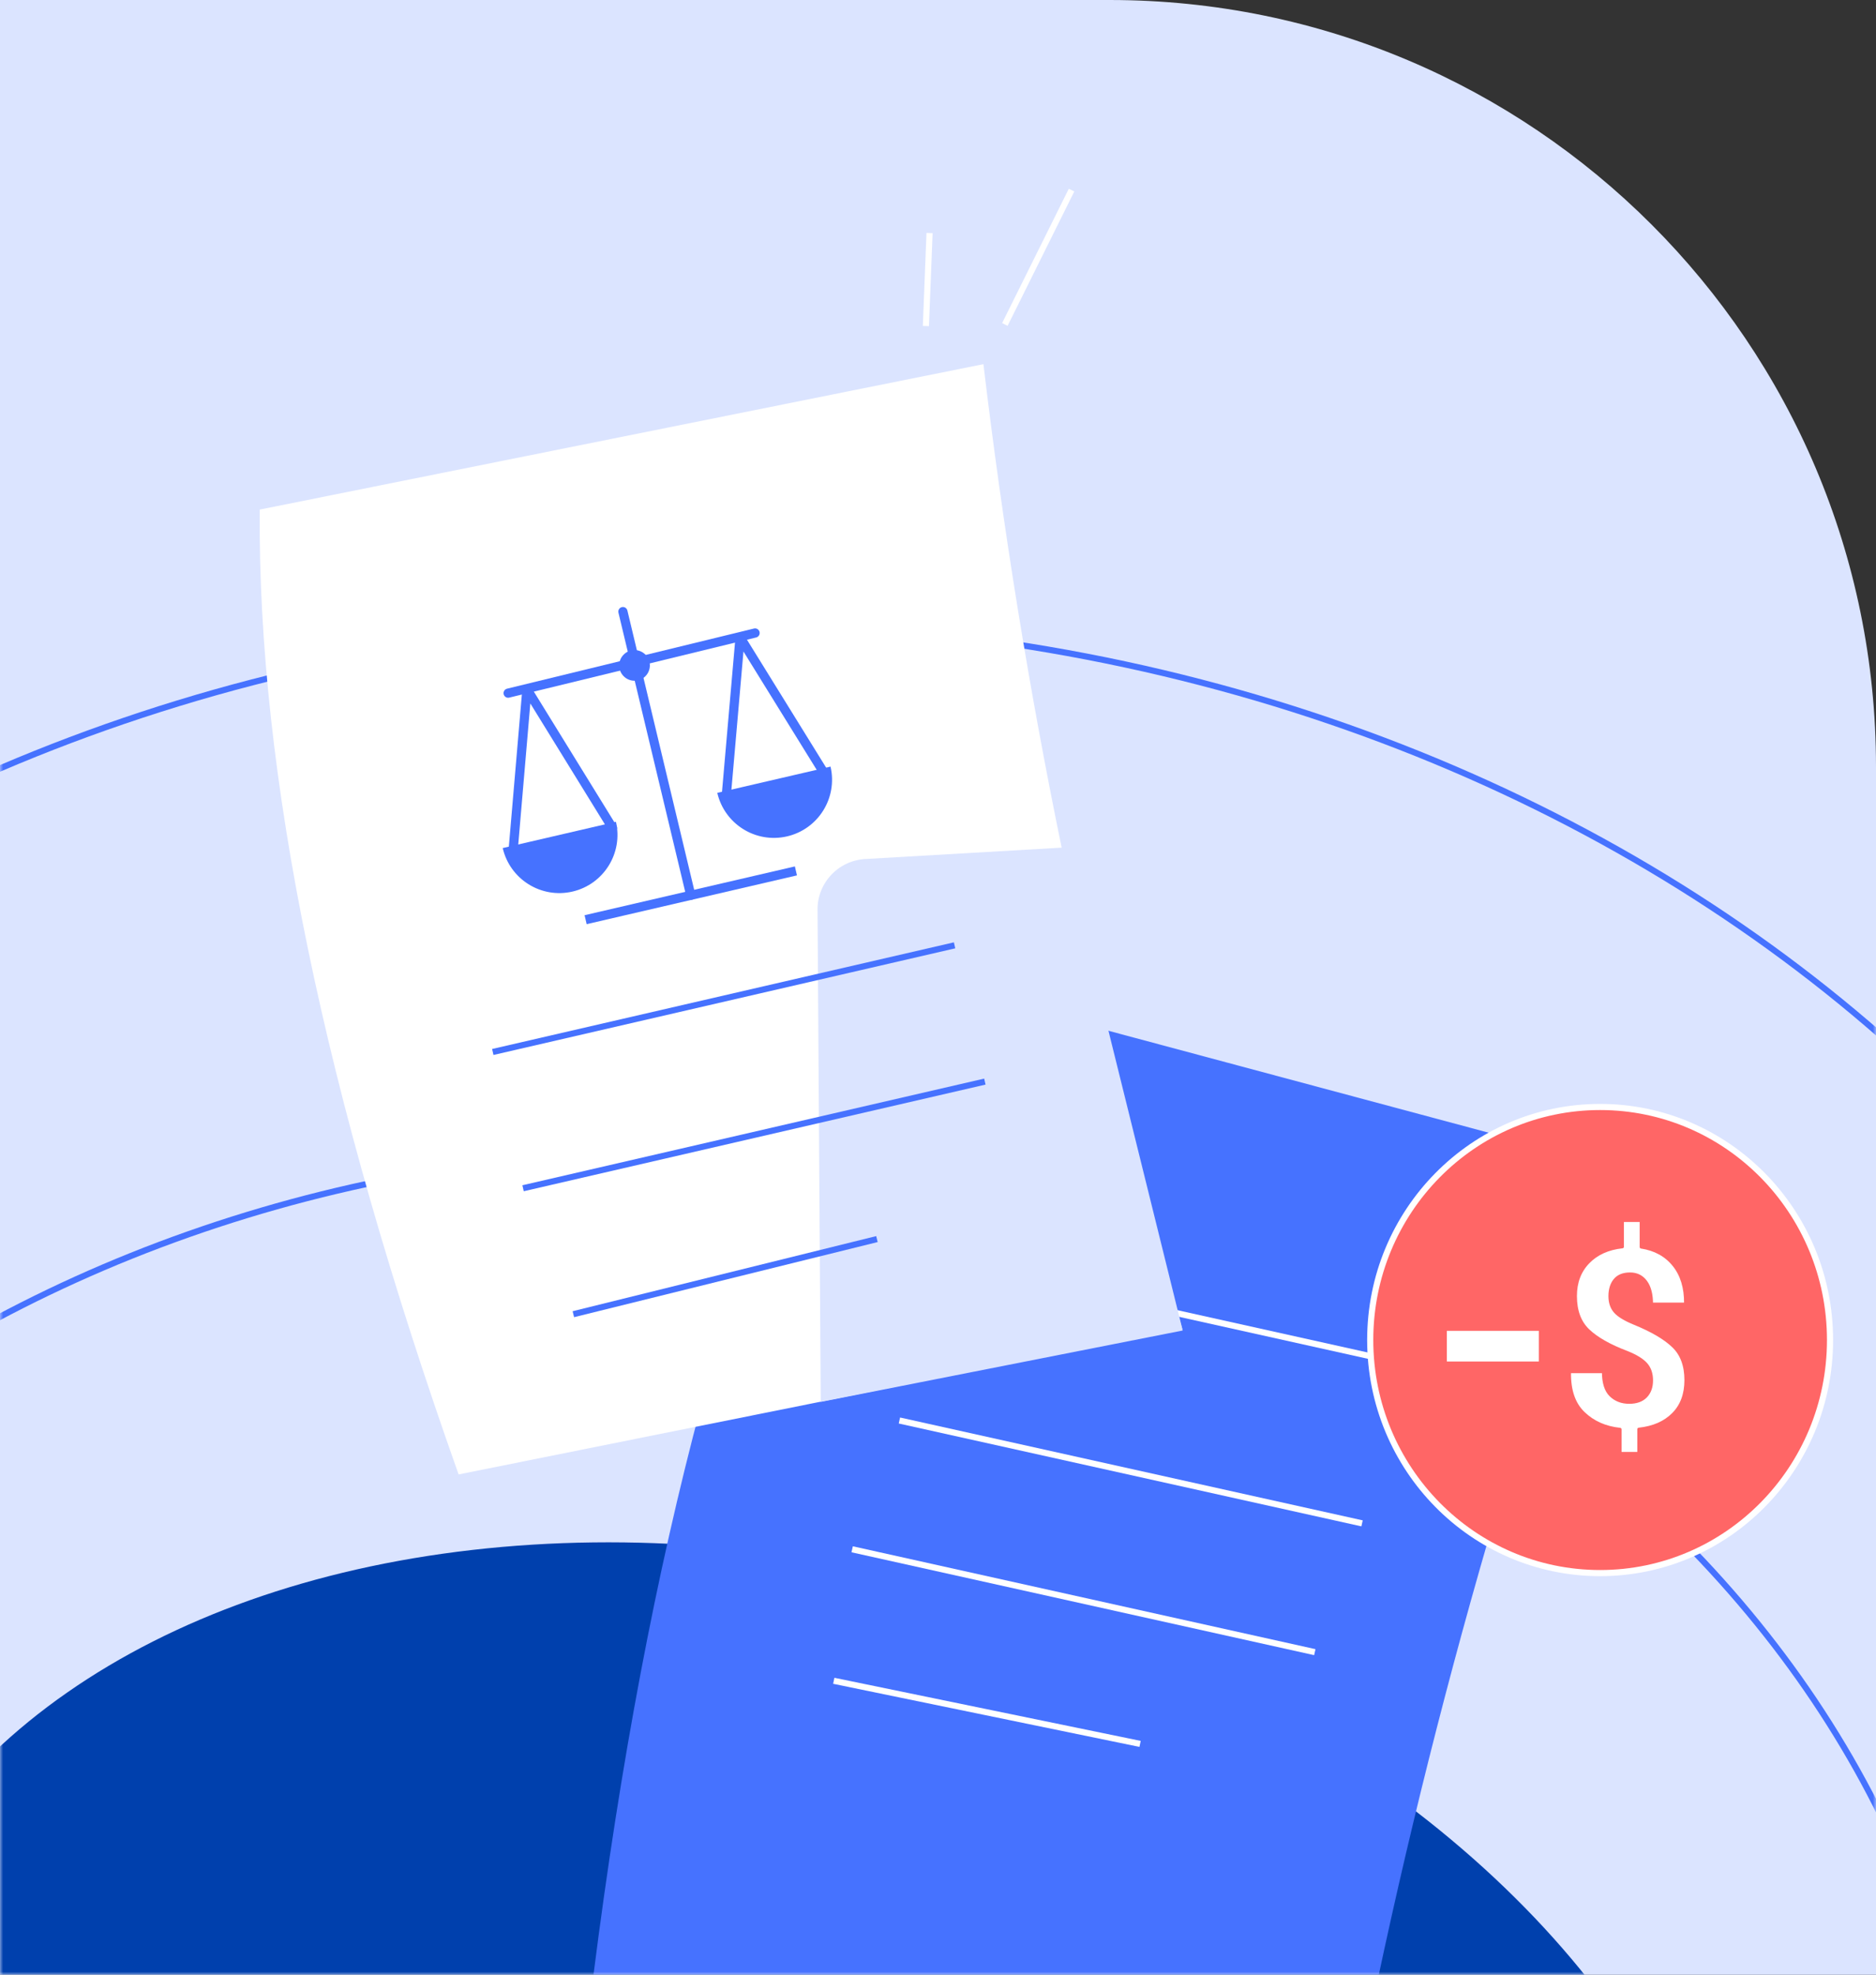 <svg width="306" height="322" viewBox="0 0 306 322" fill="none" xmlns="http://www.w3.org/2000/svg">
<rect x="0" y="0" width="306" height="322" fill="#333333" stroke="none"/>
<path d="M0 0H181C250.036 0 306 55.964 306 125V322H0V0Z" fill="#DBE4FF"/>
<mask id="mask0_4485_38509" style="mask-type:alpha" maskUnits="userSpaceOnUse" x="0" y="31" width="306" height="292">
<path d="M0 31H306V322H0V31Z" fill="#B3C2FF"/>
</mask>
<g mask="url(#mask0_4485_38509)">
<ellipse cx="128.47" cy="364.039" rx="157.573" ry="108.514" transform="rotate(15.158 128.47 364.039)" fill="#0040AD"/>
<path d="M322.5 362.5C322.5 459.069 228.569 537.5 112.5 537.5C-3.569 537.5 -97.5 459.069 -97.5 362.5C-97.5 265.932 -3.569 187.5 112.5 187.5C228.569 187.5 322.5 265.932 322.5 362.5Z" stroke="#4672FF"/>
<path d="M378.5 318.5C378.5 438.265 262.182 535.5 118.5 535.5C-25.182 535.5 -141.5 438.265 -141.5 318.5C-141.5 198.735 -25.182 101.5 118.5 101.5C262.182 101.5 378.5 198.735 378.5 318.5Z" stroke="#4672FF"/>
<path fill-rule="evenodd" clip-rule="evenodd" d="M140.918 157.387L262.597 189.991C243.276 243.639 228.57 298.523 218.478 354.644C180.974 344.595 133.802 331.955 96.8 322.041C105.564 252.896 120.27 198.011 140.918 157.387Z" fill="#4672FF"/>
<path d="M146.706 231.621L222.169 248.393" stroke="white"/>
<path d="M153.706 205.621L229.169 222.393" stroke="white"/>
<path d="M139 252.621L214.463 269.393" stroke="white"/>
<path d="M136 274.062L185.962 284.352" stroke="white"/>
</g>
<path fill-rule="evenodd" clip-rule="evenodd" d="M42.364 83.091L160.409 59.38C166.746 112.72 177.56 165.162 192.849 216.704C156.466 224.013 110.702 233.205 74.804 240.415C52.825 178.455 42.011 126.014 42.364 83.091Z" fill="white"/>
<path fill-rule="evenodd" clip-rule="evenodd" d="M192.913 216.946L173.402 138.2L141.471 140.049C136.906 140.145 133.3 143.847 133.35 148.387L133.875 228.587L192.913 216.946Z" fill="#DBE4FF"/>
<path d="M80.38 171.531L155.703 154.142" stroke="#4672FF"/>
<path d="M101.606 99.725L112.673 145.982" stroke="#4672FF" stroke-width="1.5" stroke-linecap="round"/>
<path d="M123.162 103.215L82.883 113.022" stroke="#4672FF" stroke-width="1.5" stroke-linecap="round"/>
<path d="M129.825 142.005L95.522 149.96" stroke="#4672FF" stroke-width="1.5"/>
<path d="M85.949 112.373L99.906 134.998L83.691 138.758L85.949 112.373Z" stroke="#4672FF" stroke-width="1.5" stroke-linejoin="round"/>
<path d="M82 138.283L100.471 134C101.654 139.101 98.478 144.194 93.377 145.377C88.276 146.56 83.183 143.384 82 138.283Z" fill="#4672FF"/>
<path d="M120.716 103.917L134.643 126.411L118.428 130.171L120.716 103.917Z" stroke="#4672FF" stroke-width="1.5" stroke-linejoin="round"/>
<path d="M117 129.283L135.471 125C136.654 130.101 133.478 135.194 128.377 136.377C123.277 137.56 118.183 134.384 117 129.283Z" fill="#4672FF"/>
<path d="M85.32 193.75L160.643 176.36" stroke="#4672FF"/>
<path d="M93.522 214.287L143.04 202.039" stroke="#4672FF"/>
<path d="M151.026 53.164L151.621 38" stroke="white"/>
<path d="M163.906 52.904L174.782 31" stroke="white"/>
<path d="M298.5 218.5C298.5 239.493 281.705 256.5 261 256.5C240.295 256.5 223.5 239.493 223.5 218.5C223.5 197.507 240.295 180.5 261 180.5C281.705 180.5 298.5 197.507 298.5 218.5Z" fill="#FF6666" stroke="white"/>
<circle cx="103.5" cy="108.5" r="2.5" fill="#4672FF"/>
<path d="M267.316 237V233.044C269.684 232.791 271.557 231.972 272.934 230.587C274.311 229.202 275 227.35 275 225.033C275 222.662 274.315 220.817 272.944 219.498C271.573 218.18 269.465 216.941 266.621 215.782C265.089 215.156 264.037 214.52 263.464 213.874C262.892 213.228 262.605 212.386 262.605 211.347C262.605 210.255 262.876 209.379 263.416 208.72C263.957 208.06 264.78 207.731 265.887 207.731C266.969 207.731 267.821 208.157 268.445 209.009C269.07 209.862 269.382 211.074 269.382 212.646H274.884L274.942 212.546C274.968 209.975 274.334 207.884 273.04 206.272C271.747 204.661 269.967 203.682 267.702 203.335V199H264.632V203.295C262.29 203.549 260.427 204.391 259.043 205.823C257.66 207.255 256.968 209.089 256.968 211.327C256.968 213.738 257.66 215.606 259.043 216.931C260.427 218.256 262.547 219.458 265.405 220.537C266.859 221.123 267.886 221.756 268.484 222.435C269.083 223.115 269.382 223.994 269.382 225.073C269.382 226.165 269.07 227.034 268.445 227.68C267.821 228.326 266.923 228.649 265.752 228.649C264.529 228.649 263.522 228.263 262.731 227.49C261.939 226.717 261.543 225.439 261.543 223.654H256.041L256.002 223.754C255.951 226.684 256.71 228.905 258.281 230.417C259.851 231.929 261.839 232.811 264.246 233.064V237H267.316Z" fill="white" stroke="#FF6666" stroke-width="0.5" stroke-linejoin="round"/>
<rect x="236" y="217" width="15" height="5" fill="white"/>
</svg>
